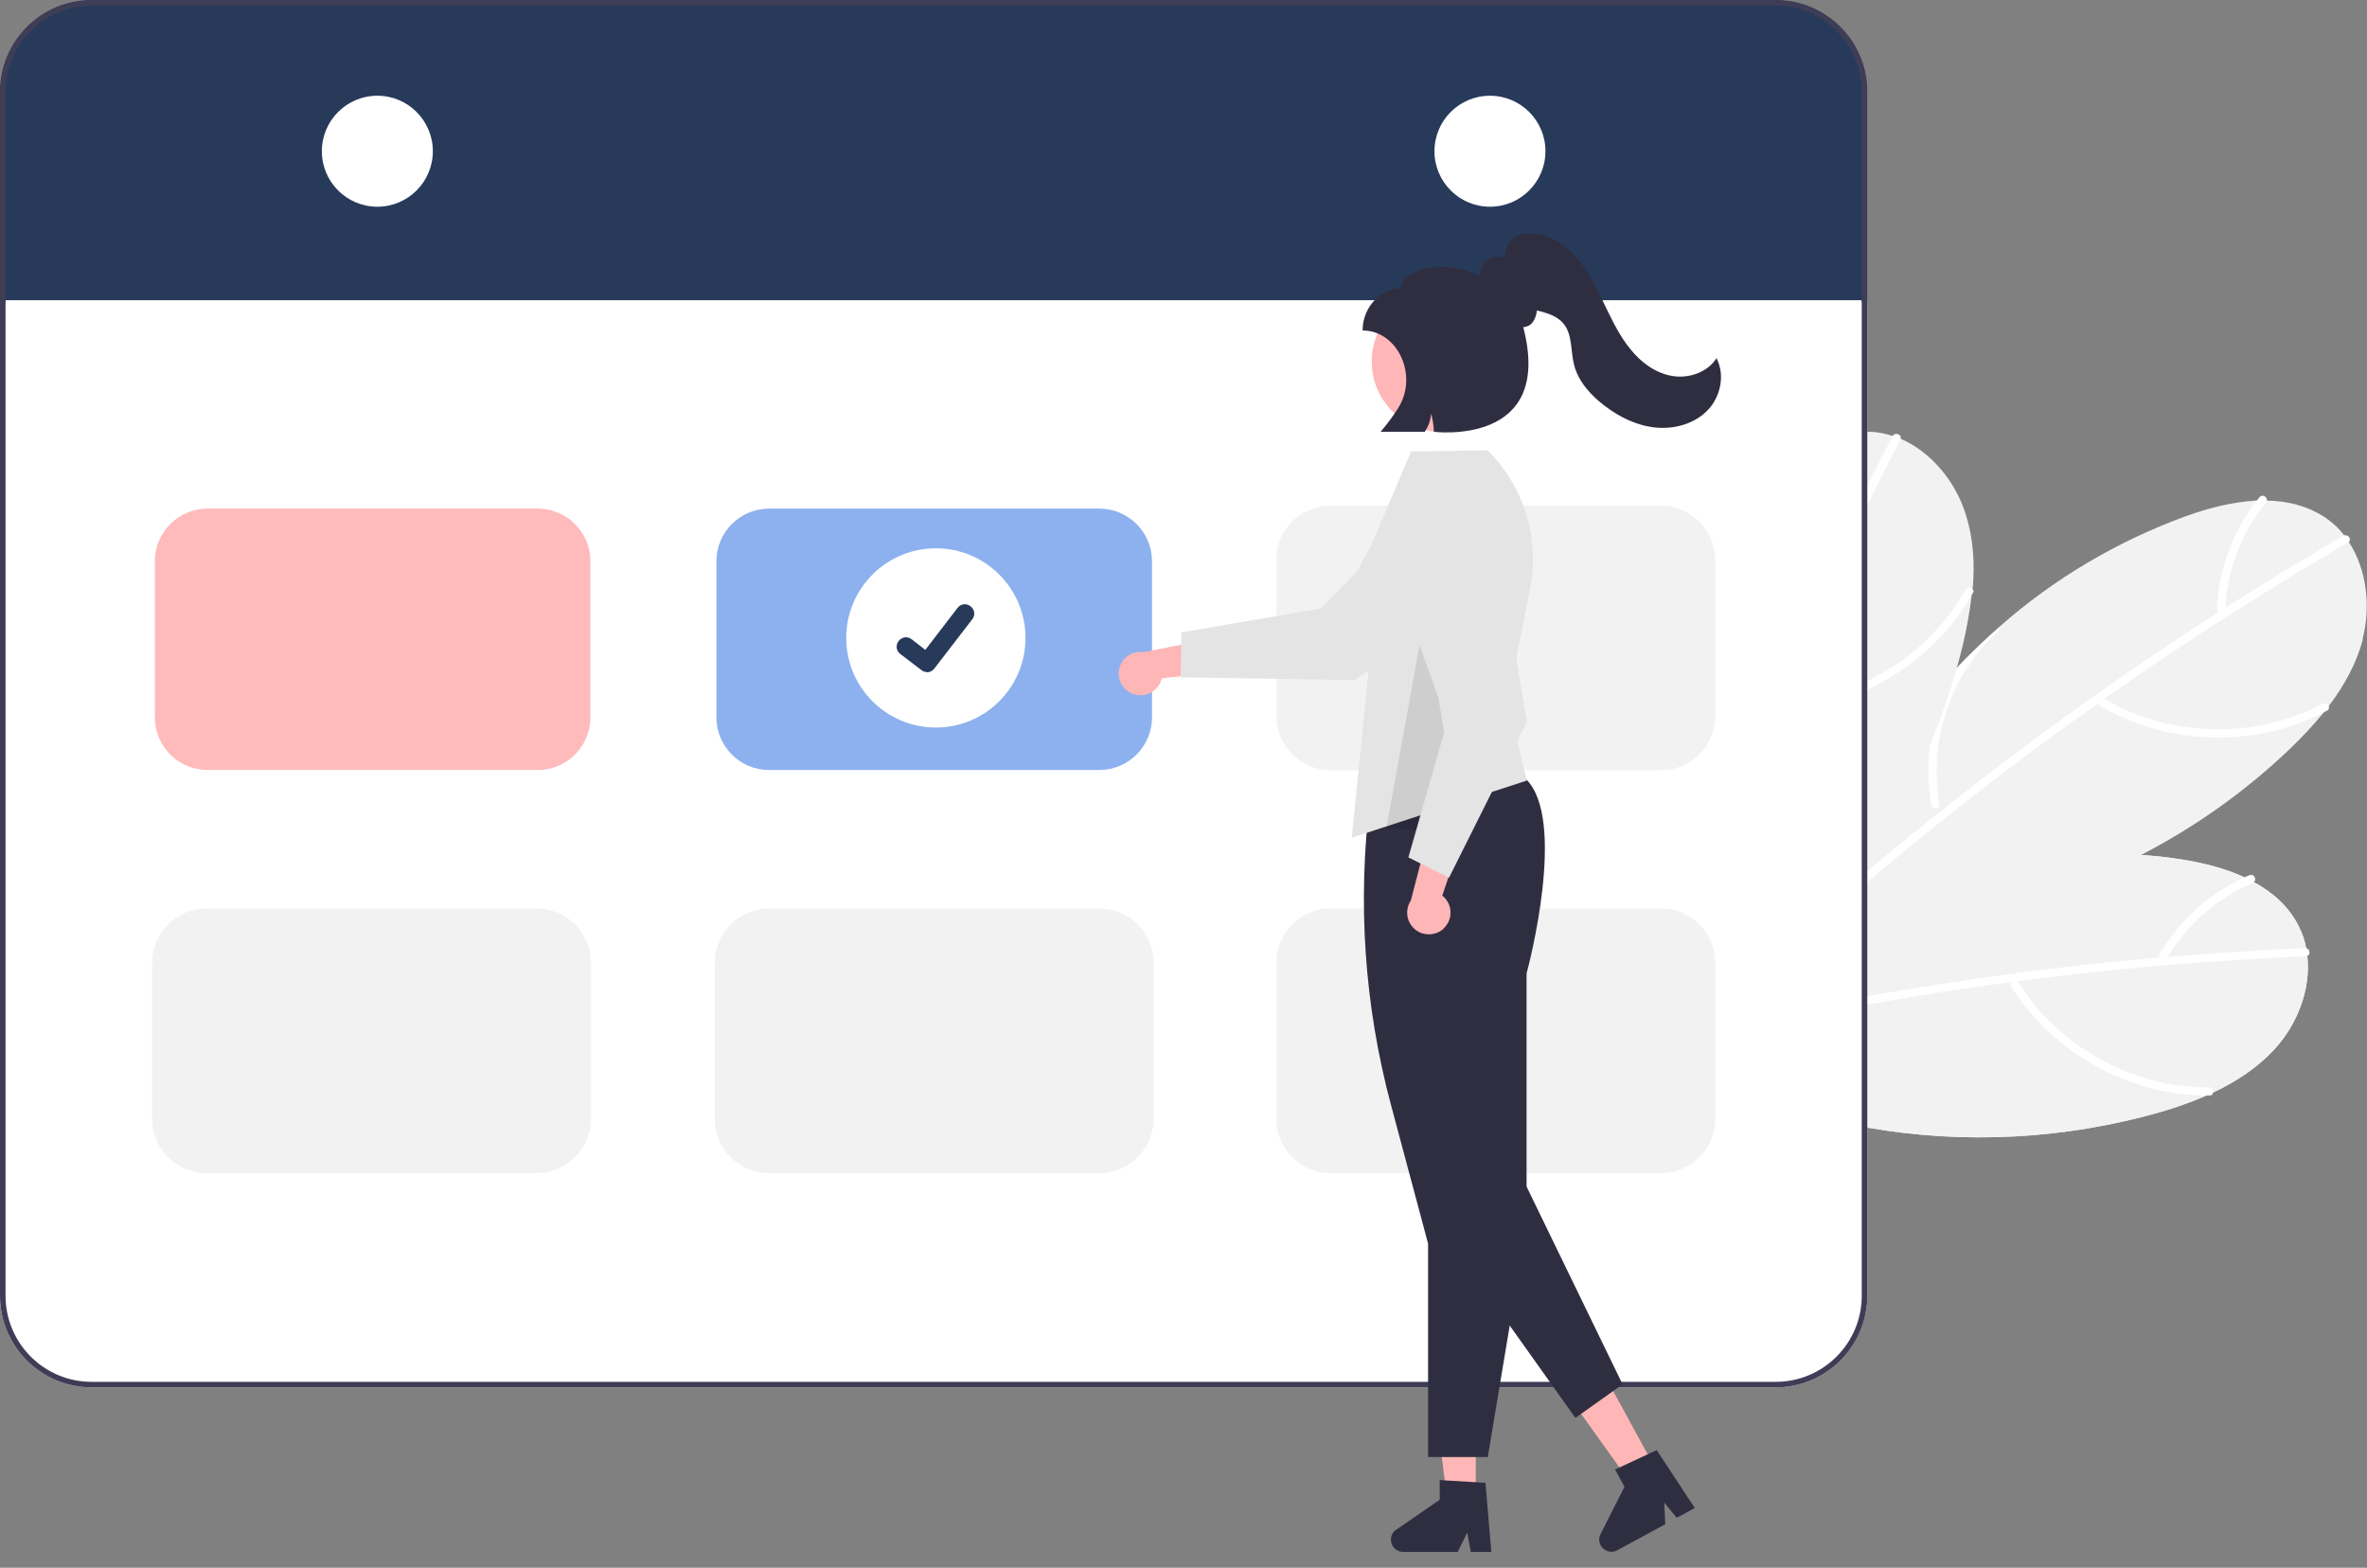 <?xml version="1.0" encoding="UTF-8"?>
<svg id="Capa_1" xmlns="http://www.w3.org/2000/svg" version="1.1" viewBox="0 0 853.1 565">
  <rect x="0" y="0" width="853.1" height="565" fill="#808080" stroke="none"/>
  <!-- Generator: Adobe Illustrator 29.1.0, SVG Export Plug-In . SVG Version: 2.1.0 Build 142)  -->
  <defs>
    <style>
      .st0 {
        fill: #2f2e41;
      }

      .st1 {
        fill: #fff;
      }

      .st2 {
        fill: #ffb6b6;
      }

      .st3 {
        fill: #3f3d56;
      }

      .st4 {
        fill: #283a5a;
      }

      .st5 {
        fill: #f2f2f2;
      }

      .st6 {
        isolation: isolate;
        opacity: .1;
      }

      .st7 {
        fill: #e4e4e4;
      }
    </style>
  </defs>
  <path d="M640,0H33C14.8,0,0,14.8,0,33v434c0,18.2,14.8,33,33,33h607c18.2,0,33-14.8,33-33V33C673,14.8,658.2,0,640,0ZM671,467c0,17.1-13.9," fill="#fff"/><path class="st5" d="M819.8,378.1c-6.2,6.7-13.8,11.7-22.1,15.6h0c-.8.4-1.6.7-2.4,1.1h0s0,0,0,0h0s0,0,0,0h0s0,0,0,0h0s0,0,0,0h0s0,0,0,0h0c-5.5,2.4-11.2,4.4-17.1,6.1-34.2,9.7-70.1,11.6-105.1,5.5-.7-.1-1.3-.2-2-.4v-81.1c.7-.3,1.3-.6,2-.8,4.4-1.8,8.8-3.5,13.3-5,6.4-2.2,13-4.1,19.6-5.7,21.6-5.2,43.9-7,66-5.3,4,.3,8.1.7,12.1,1.3,8.4,1.2,17.2,3.2,24.9,6.8h0c1.1.5,2.2,1.1,3.3,1.7,6.9,3.7,12.7,8.9,16.2,15.9,1.3,2.5,2.2,5.2,2.7,8h0c.2,1,.3,1.9.4,2.9,1.3,11.8-3.6,24.5-11.9,33.5Z"/>
  <path class="st5" d="M819.8,378.1c-6.2,6.7-13.8,11.7-22.1,15.6h0c-.8.4-1.6.7-2.4,1.1h0s0,0,0,0h0s0,0,0,0h0s0,0,0,0h0s0,0,0,0h0s0,0,0,0h0c-5.5,2.4-11.2,4.4-17.1,6.1-34.2,9.7-70.1,11.6-105.1,5.5-.7-.1-1.3-.2-2-.4v-81.1c.7-.3,1.3-.6,2-.8,4.4-1.8,8.8-3.5,13.3-5,6.4-2.2,13-4.1,19.6-5.7,21.6-5.2,43.9-7,66-5.3,4,.3,8.1.7,12.1,1.3,8.4,1.2,17.2,3.2,24.9,6.8h0c1.1.5,2.2,1.1,3.3,1.7,6.9,3.7,12.7,8.9,16.2,15.9,1.3,2.5,2.2,5.2,2.7,8h0c.2,1,.3,1.9.4,2.9,1.3,11.8-3.6,24.5-11.9,33.5Z"/>
  <path class="st1" d="M831.6,344.6c0,0-.2,0-.3,0-17.1.8-34.2,1.9-51.3,3.3h0c0,0-.1,0-.2,0-17.5,1.5-35,3.4-52.5,5.7-.7,0-1.5.2-2.2.3-12.1,1.6-24.1,3.4-36.2,5.4-5.3.9-10.6,1.8-15.9,2.7-.7.1-1.3.2-2,.4v-3c.7-.1,1.3-.2,2-.4,17.6-3.1,35.3-5.8,53-8.2,4.5-.6,8.9-1.2,13.4-1.7,12.9-1.6,25.9-2.9,38.8-4,1,0,1.9-.2,2.8-.2,16.6-1.4,33.2-2.5,49.8-3.2,0,0,.2,0,.2,0,1.6.1,1.9,2.5.4,2.9Z"/>
  <path class="st1" d="M796.1,391.9c-21.3.2-42.4-8.9-57.5-23.9-4.3-4.2-8-9-11.2-14.1-1-1.6-3.4.2-2.4,1.8,11.7,18.8,31.2,32.2,52.8,37.1,6.1,1.4,12.4,2.1,18.6,2,1.9,0,1.5-3-.4-3h0Z"/>
  <path class="st1" d="M705.9,313.5c-.2.6-.7,1-1.2,1.1-4.9,1.3-9.6,3.1-14.1,5.5-6.5,3.4-12.4,7.9-17.5,13.2-.3.3-.5.5-.8.8-.4.4-.8.9-1.2,1.4v-4.4c.6-.7,1.3-1.4,2-2,4-3.8,8.5-7.2,13.3-10,6.4-2.2,13-4.1,19.6-5.7Z"/>
  <path class="st1" d="M810.7,315.4c-13.6,5.8-24.9,15.8-32.4,28.6-.3.8,0,1.6.8,2,.8.3,1.6,0,2-.8,7.1-12,17.9-21.5,30.8-27,1.8-.8.6-3.5-1.1-2.8h0Z"/>
  <path class="st5" d="M851.6,230.4c-2.3,8.8-6.8,16.8-12.3,24.1h0c-.5.7-1,1.4-1.6,2h0c-3.8,4.7-8,9.2-12.4,13.4-15.9,15.2-33.9,28-53.4,38.1-30.7,16-64.9,25.5-98.9,26-.3,0-.5,0-.8,0-.4,0-.8,0-1.2,0v-45.5c.6-1.2,1.3-2.5,2-3.7,8.8-15.9,19.6-30.6,32-43.8.3-.3.6-.7.9-1,4.7-4.9,9.6-9.6,14.7-14.1,19.7-17.4,42.6-30.9,67.3-39.9,8-2.9,16.7-5.1,25.2-5.6,1.2,0,2.5-.1,3.7,0,7.8.1,15.3,2,21.8,6.5,2.3,1.6,4.4,3.6,6.1,5.8.6.8,1.2,1.6,1.7,2.4h0c6.6,9.9,8.2,23.4,5.1,35.2Z"/>
  <path class="st1" d="M846.5,195.3h0c0,0-.2.1-.2.2-14.8,8.6-29.4,17.5-43.8,26.8,0,0,0,0,0,0,0,0-.1,0-.2.1-14.8,9.5-29.5,19.3-43.9,29.5-.6.4-1.2.9-1.8,1.3-10,7-19.8,14.2-29.5,21.5-18.4,13.9-36.4,28.2-54,43.1-.7.6-1.3,1.1-2,1.7v-3.9c.7-.6,1.3-1.1,2-1.7,6.7-5.7,13.5-11.3,20.4-16.8,2.1-1.6,4.1-3.3,6.2-4.9,18.3-14.6,37-28.6,56.1-42.1h0c3.8-2.6,7.5-5.3,11.3-7.9,10.7-7.4,21.6-14.6,32.5-21.6.8-.5,1.6-1,2.4-1.5,14-9,28.2-17.6,42.6-26,0,0,.1,0,.2-.1,1.5-.6,2.9,1.4,1.7,2.4Z"/>
  <path class="st1" d="M837,253.6c-18.8,10.1-41.6,11.8-62,5.6-5.7-1.8-11.3-4.2-16.4-7.3-1.7-1-2.9,1.7-1.3,2.7,19.1,11.2,42.6,14,64,8.4,6.1-1.6,11.9-3.9,17.4-6.9,1.7-.9,0-3.3-1.7-2.4h0Z"/>
  <path class="st1" d="M696.1,290.2c-.9-5.2-1.3-10.6-1-15.9.7-12.1,4.4-23.9,10.8-34.2,4.7-4.9,9.6-9.6,14.7-14.1,0,.6-.1,1.2-.6,1.6-3.7,3.4-7.1,7.2-9.9,11.4-10.2,14.9-14.2,33.1-11.1,50.9.1.4,0,.8-.3,1.1-.7.6-1.7.5-2.3-.2-.2-.2-.3-.5-.4-.7Z"/>
  <path class="st1" d="M814.4,179.1c-9.3,11.5-14.7,25.6-15.4,40.4,0,.8.8,1.4,1.6,1.4.8,0,1.4-.8,1.4-1.6.7-14,5.9-27.4,14.7-38.2,1.2-1.5-1.1-3.4-2.3-1.9h0Z"/>
  <path class="st5" d="M710.8,212h0c0,.9-.1,1.7-.2,2.6h0c-.7,6.1-1.8,12.1-3.2,18-.7,2.9-1.5,5.8-2.3,8.7-.1.4-.2.7-.3,1.1h0c-2.4,8.4-5.4,16.6-8.7,24.7-6.2,14.8-13.9,29-23,42.2-.6,1-1.3,1.9-2,2.9v-156.6c.7,0,1.3,0,2,0,.3,0,.6,0,1,0,2.8.1,5.6.7,8.3,1.6.9.3,1.8.7,2.8,1,10.9,4.8,19.5,15.3,23.2,26.9,2.8,8.7,3.4,17.8,2.6,26.9Z"/>
  <path class="st1" d="M685,158.1c0,0,0,.2-.1.3-4,7.9-8,15.8-11.9,23.7-.7,1.4-1.3,2.8-2,4.1v-6.8c.7-1.4,1.3-2.7,2-4.1,3-6.1,6-12.1,9.1-18.1,0,0,0-.1.1-.2.9-1.3,3.2-.4,2.8,1Z"/>
  <path class="st1" d="M711.1,213.6c-.2.3-.4.6-.6,1-2.9,5.1-6.4,9.9-10.4,14.2-7.7,8.3-16.9,15-27.1,19.8-.7.3-1.3.6-2,.9v-3.2c.7-.3,1.3-.6,2-.9,14.9-7.1,27.2-18.5,35.4-32.8.5-.8,1.5-1.1,2.2-.6,0,0,.1,0,.2.1.5.4.7,1.1.3,1.6h0Z"/>
  <path class="st4" d="M673,33v76h-2v-.8H2v.8H0V33C0,14.8,14.8,0,33,0h607c18.2,0,33,14.8,33,33Z"/>
  <path class="st3" d="M640,0H33C14.8,0,0,14.8,0,33v434c0,18.2,14.8,33,33,33h607c18.2,0,33-14.8,33-33V33C673,14.8,658.2,0,640,0ZM671,467c0,17.1-13.9,31-31,31H33c-17.1,0-31-13.9-31-31V33c0-17.1,13.9-31,31-31h607c17.1,0,31,13.9,31,31v434Z"/>
  <circle class="st1" cx="136" cy="54.5" r="20"/>
  <circle class="st1" cx="537" cy="54.5" r="20"/>
  <path class="st4" style="fill:#ffbbbb" d="M193.8,277.5h-119c-10.5,0-19-8.5-19-19v-56.2c0-10.5,8.5-19,19-19h119c10.5,0,19,8.5,19,19v56.2c0,10.5-8.5,19-19,19Z"/>
  <path class="st4" style="fill:#8db1ee" d="M396.2,277.5h-119c-10.5,0-19-8.5-19-19v-56.2c0-10.5,8.5-19,19-19h119c10.5,0,19,8.5,19,19v56.2c0,10.5-8.5,19-19,19Z"/>
  <path class="st5" d="M396.2,422.8h-119c-10.8,0-19.6-8.8-19.6-19.6v-56.2c0-10.8,8.8-19.6,19.6-19.6h119c10.8,0,19.6,8.8,19.6,19.6v56.2c0,10.8-8.8,19.6-19.6,19.6Z"/>
  <path class="st5" d="M193.4,422.8h-119c-10.8,0-19.6-8.8-19.6-19.6v-56.2c0-10.8,8.8-19.6,19.6-19.6h119c10.8,0,19.6,8.8,19.6,19.6v56.2c0,10.8-8.8,19.6-19.6,19.6Z"/>
  <path class="st5" d="M598.6,422.8h-119c-10.8,0-19.6-8.8-19.6-19.6v-56.2c0-10.8,8.8-19.6,19.6-19.6h119c10.8,0,19.6,8.8,19.6,19.6v56.2c0,10.8-8.8,19.6-19.6,19.6Z"/>
  <path class="st5" d="M598.6,277.6h-119c-10.8,0-19.6-8.8-19.6-19.6v-56.2c0-10.8,8.8-19.6,19.6-19.6h119c10.8,0,19.6,8.8,19.6,19.6v56.2c0,10.8-8.8,19.6-19.6,19.6Z"/>
 	

  <circle class="st1" cx="337.3" cy="229.9" r="32.3"/>
  <path class="st4" d="M334.1,242.2c-.7,0-1.4-.2-2-.7h0s-7.6-5.8-7.6-5.8c-1.5-1.1-1.8-3.2-.6-4.7s3.2-1.8,4.7-.6h0l4.9,3.8,11.6-15.1c1.1-1.5,3.2-1.8,4.7-.6,0,0,0,0,0,0h0c0,0,0,0,0,0,1.5,1.1,1.8,3.2.6,4.7l-13.7,17.8c-.6.8-1.6,1.3-2.7,1.3Z"/>
  <g>
    <path class="st2" d="M408.1,250c4,1.6,8.5-.3,10.2-4.2.2-.4.3-.9.4-1.3l27.4-3.3-9.3-11-24.6,4.8c-4.3-.6-8.3,2.3-8.9,6.6-.5,3.6,1.4,7,4.8,8.4h0Z"/>
    <path class="st7" d="M425.5,244.2l.3-16.3,50.2-8.6,40.7-41.6c7.6-7.7,20-7.9,27.7-.3.9.8,1.6,1.8,2.3,2.7h0c6.2,8.9,4.1,21.1-4.8,27.3l-53.7,37.7-62.8-1Z"/>
    <polygon class="st2" points="531.9 539.4 521.4 539.4 516.5 499.1 531.9 499.1 531.9 539.4"/>
    <path class="st0" d="M537.5,559.3h-7.4l-1.3-7-3.4,7h-19.7c-2.4,0-4.4-2-4.4-4.4,0-1.5.7-2.8,1.9-3.6l15.7-10.8v-7.1l16.5,1,2.1,25Z"/>
    <polygon class="st2" points="596.4 528.8 587.2 533.8 563.6 500.8 577.1 493.4 596.4 528.8"/>
    <path class="st0" d="M610.8,543.5l-6.5,3.5-4.5-5.5.4,7.8-17.3,9.4c-2.1,1.2-4.8.4-6-1.8-.7-1.3-.7-2.8,0-4.1l8.6-17-3.4-6.2,15-7,13.8,21Z"/>
    <path class="st0" d="M536.3,525.1h-21.6v-76.9l-13.4-50.1c-9.6-35.9-12.1-73.2-7.5-110.1v-.2s.1,0,.1,0c.3-.3,34.6-28.6,56.2-6.9,14.6,14.6.9,67.1.1,69.9v90.5l-14,83.9Z"/>
    <path class="st7" d="M487.2,301.9l7-69.6c-.9-1.9-13.9-13.9-.3-35.1l14.7-34.5,27.5-.4h.1c13.2,13.2,18.9,32.1,15.2,50.3l-8.1,40.6,7,28.1-63.1,20.6Z"/>
    <polygon class="st0" points="523.4 448.6 567.8 511 584.8 498.9 547.8 422.7 523.4 448.6"/>
    <circle class="st2" cx="519.8" cy="130.3" r="25.4"/>
    <polygon class="st6" points="513.5 222.2 520.5 264 513.5 298.8 499.6 298.8 505.9 264 513.5 222.2"/>
    <path class="st2" d="M520.2,334.7c3.2-2.9,3.5-7.8.6-11-.3-.3-.6-.7-1-.9l8.9-26.2-13.9,3.6-6.3,24.3c-2.4,3.6-1.5,8.4,2.1,10.9,3,2,7,1.7,9.7-.7Z"/>
    <path class="st7" d="M522.2,316.3l-14.6-7.3,14-48.9-19.9-54.7c-3.7-10.2,1.6-21.4,11.7-25.1,1.1-.4,2.3-.7,3.5-.9h0c10.7-1.8,20.8,5.4,22.6,16.1l10.8,64.7-28.1,56.2Z"/>
    <path class="st0" d="M618.7,129c-3.2,5.2-10,7.5-16,6.5-6-1-11.3-4.9-15.1-9.7-3.9-4.7-6.5-10.3-9.2-15.8-2.6-5.5-5.3-11.1-9.1-15.9-3.8-4.8-9.1-8.7-15.1-9.8-3.3-.6-7-.2-9.4,2.1-1.6,1.7-2.5,4.1-2.5,6.4-3.5-1.2-7.4.6-8.6,4.1-.3.8-.4,1.7-.4,2.6,0,0-.2,0-.3,0-11.2-6.4-28.2-2.7-28.2,4.3-6.2,0-13.7,6.1-13.7,15.3h0c12.7,0,20.2,16.3,12.8,28-1.9,3-4,5.8-6.3,8.5h15.9c1.3-1.9,2.1-4.1,2.3-6.5.6,2.1.9,4.3,1,6.5,0,0,43.5,5.6,32.2-37.7.7,0,1.5-.3,2.1-.6,1.7-1,2.6-3.2,2.8-5.4.4.1.8.2,1.3.3,3,.8,6.1,1.9,8.1,4.2,3.5,3.9,2.7,9.9,4,15,1.5,6.1,6.1,11.1,11.1,14.9,5.4,4.1,11.8,7.2,18.5,7.8,6.8.6,13.9-1.4,18.6-6.3,4.7-4.9,6.3-12.8,3.1-18.8Z"/>
  </g>
</svg>